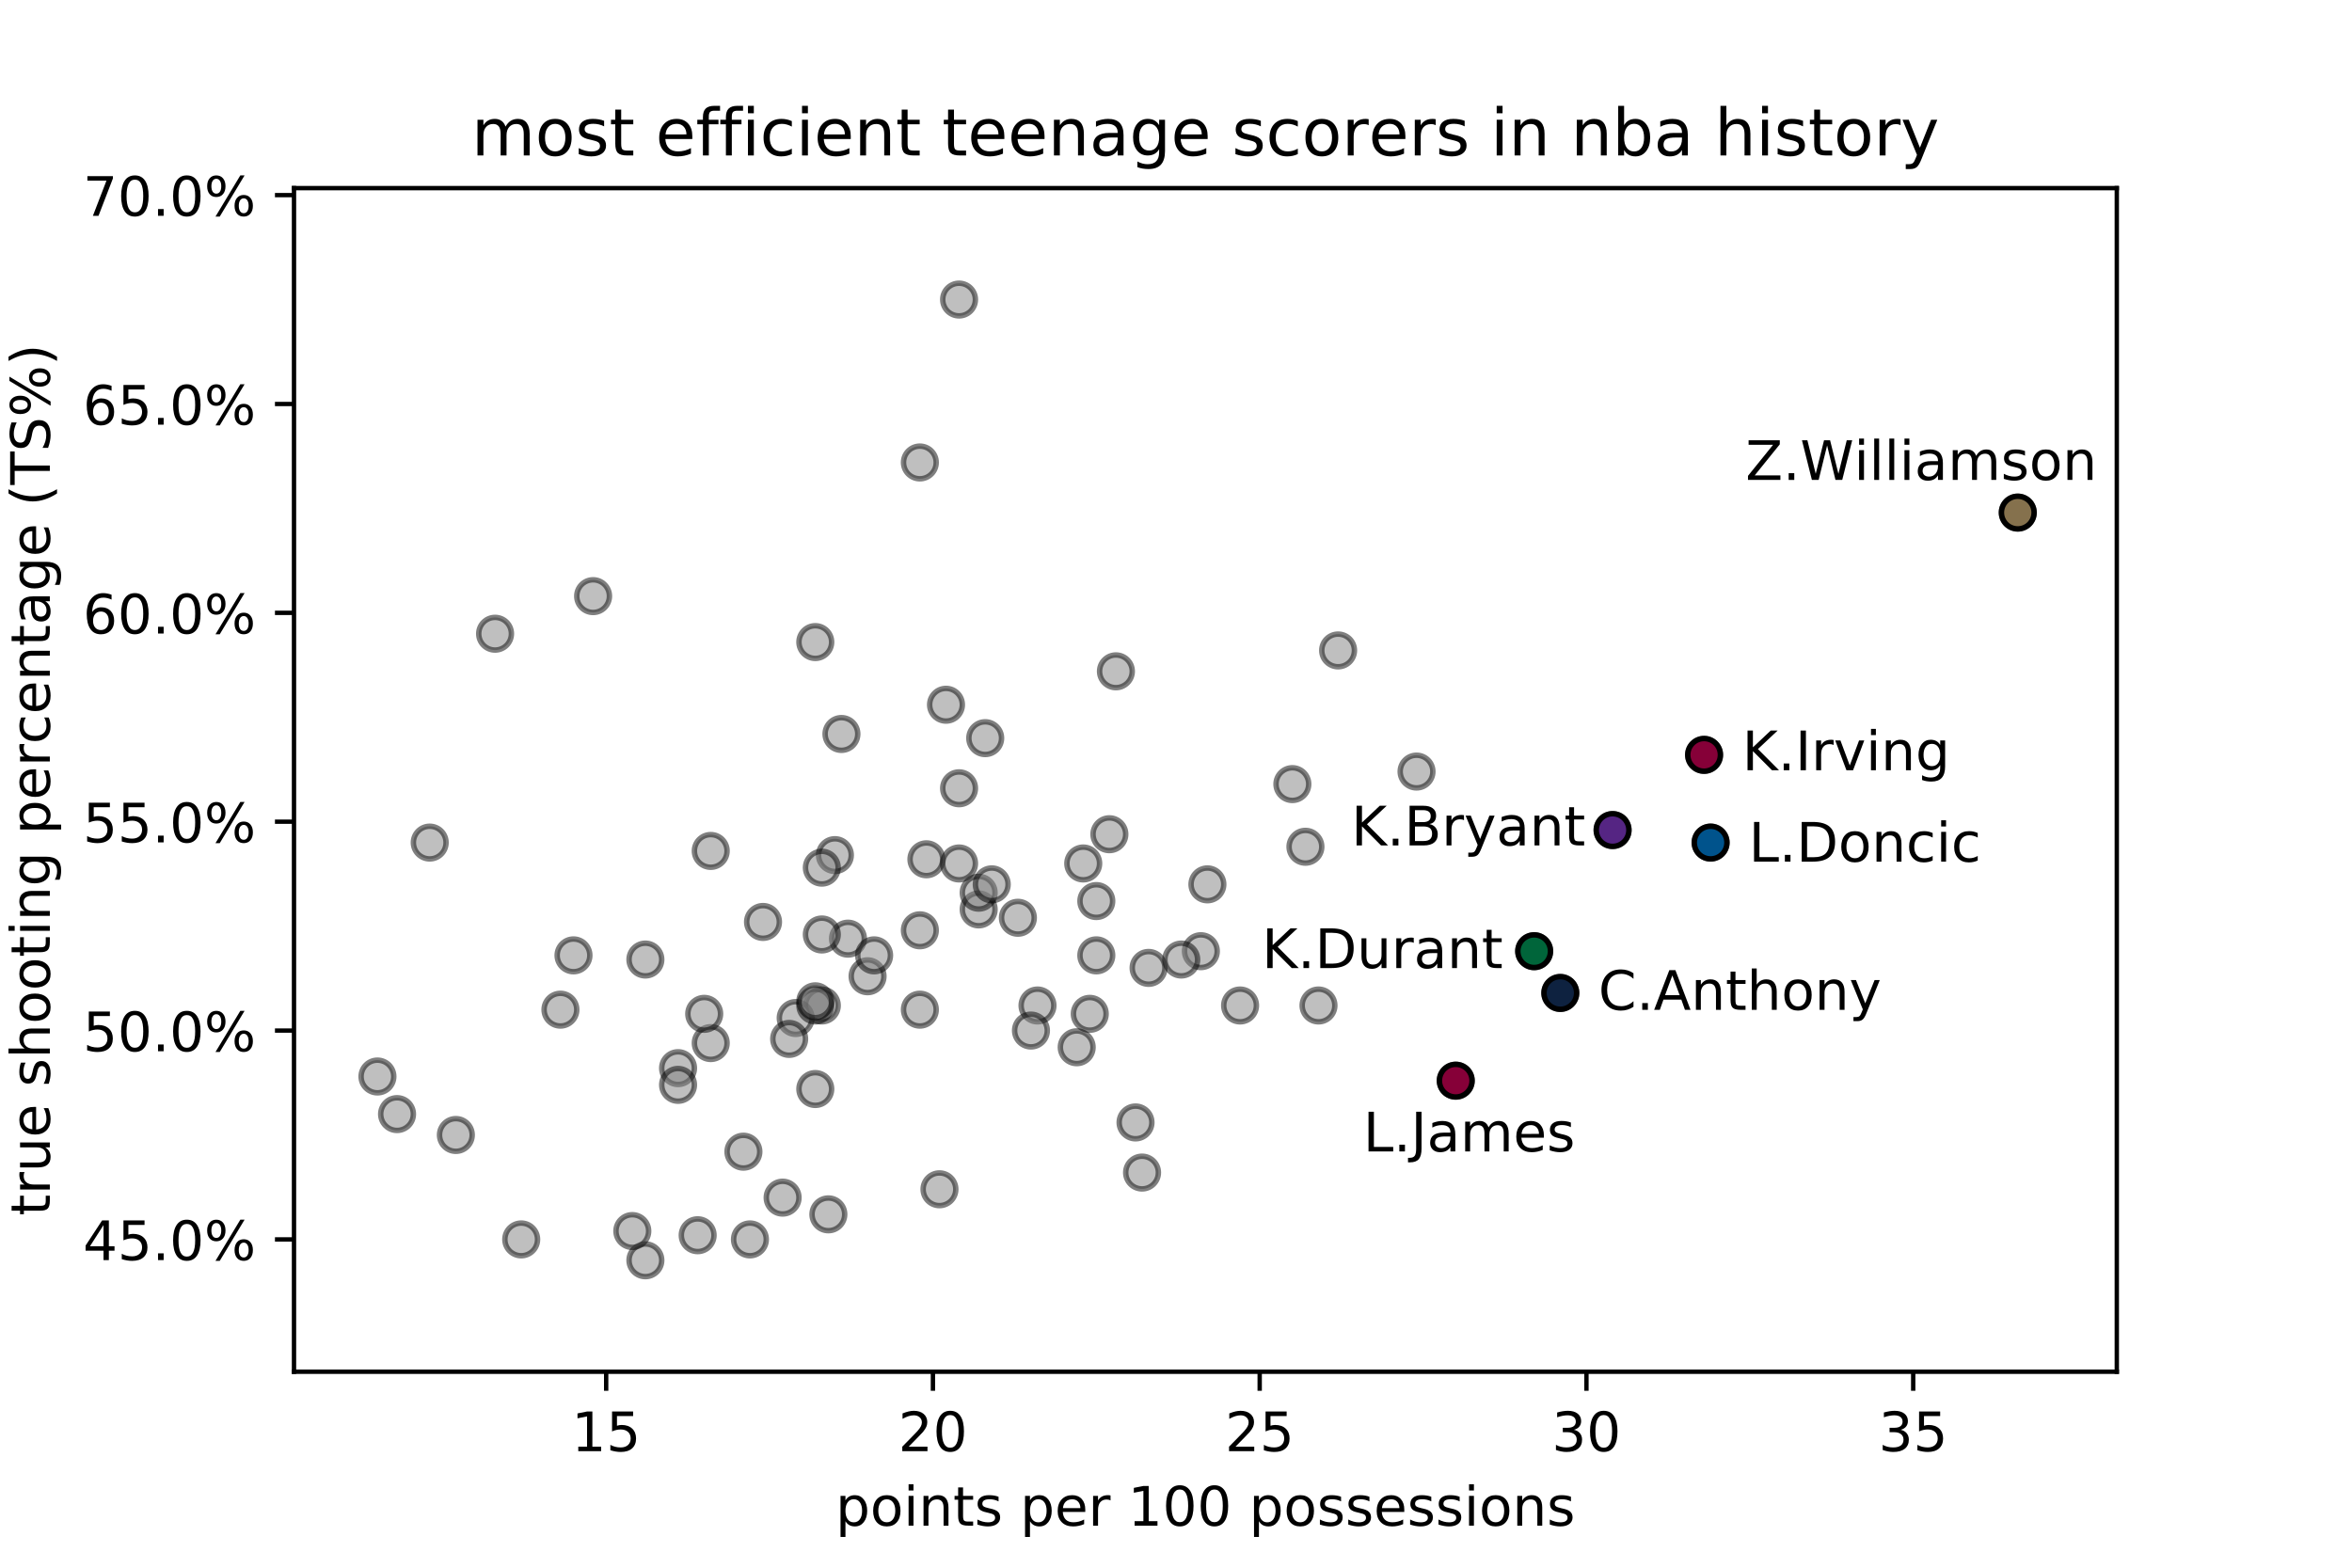 <?xml version="1.0" encoding="utf-8" standalone="no"?>
<!DOCTYPE svg PUBLIC "-//W3C//DTD SVG 1.1//EN"
  "http://www.w3.org/Graphics/SVG/1.1/DTD/svg11.dtd">
<!-- Created with matplotlib (https://matplotlib.org/) -->
<svg height="288pt" version="1.1" viewBox="0 0 432 288" width="432pt" xmlns="http://www.w3.org/2000/svg" xmlns:xlink="http://www.w3.org/1999/xlink">
 <defs>
  <style type="text/css">
*{stroke-linecap:butt;stroke-linejoin:round;white-space:pre;}
  </style>
 </defs>
 <g id="figure_1">
  <g id="patch_1">
   <path d="M 0 288 
L 432 288 
L 432 0 
L 0 0 
z
" style="fill:#ffffff;"/>
  </g>
  <g id="axes_1">
   <g id="patch_2">
    <path d="M 54 252 
L 388.8 252 
L 388.8 34.56 
L 54 34.56 
z
" style="fill:#ffffff;"/>
   </g>
   <g id="PathCollection_1">
    <defs>
     <path d="M 0 3 
C 0.796 3 1.559 2.684 2.121 2.121 
C 2.684 1.559 3 0.796 3 0 
C 3 -0.796 2.684 -1.559 2.121 -2.121 
C 1.559 -2.684 0.796 -3 0 -3 
C -0.796 -3 -1.559 -2.684 -2.121 -2.121 
C -2.684 -1.559 -3 -0.796 -3 0 
C -3 0.796 -2.684 1.559 -2.121 2.121 
C -1.559 2.684 -0.796 3 0 3 
z
" id="maa7797f0c7" style="stroke:#000000;stroke-opacity:0.5;"/>
    </defs>
    <g clip-path="url(#p620d00d47e)">
     <use style="fill:#808080;fill-opacity:0.5;stroke:#000000;stroke-opacity:0.5;" x="154.55" xlink:href="#maa7797f0c7" y="134.839"/>
     <use style="fill:#808080;fill-opacity:0.5;stroke:#000000;stroke-opacity:0.5;" x="204.964" xlink:href="#maa7797f0c7" y="123.328"/>
     <use style="fill:#808080;fill-opacity:0.5;stroke:#000000;stroke-opacity:0.5;" x="296.189" xlink:href="#maa7797f0c7" y="152.489"/>
     <use style="fill:#808080;fill-opacity:0.5;stroke:#000000;stroke-opacity:0.5;" x="159.351" xlink:href="#maa7797f0c7" y="179.347"/>
     <use style="fill:#808080;fill-opacity:0.5;stroke:#000000;stroke-opacity:0.5;" x="286.587" xlink:href="#maa7797f0c7" y="182.416"/>
     <use style="fill:#808080;fill-opacity:0.5;stroke:#000000;stroke-opacity:0.5;" x="237.373" xlink:href="#maa7797f0c7" y="144.047"/>
     <use style="fill:#808080;fill-opacity:0.5;stroke:#000000;stroke-opacity:0.5;" x="267.381" xlink:href="#maa7797f0c7" y="198.531"/>
     <use style="fill:#808080;fill-opacity:0.5;stroke:#000000;stroke-opacity:0.5;" x="314.194" xlink:href="#maa7797f0c7" y="154.791"/>
     <use style="fill:#808080;fill-opacity:0.5;stroke:#000000;stroke-opacity:0.5;" x="173.755" xlink:href="#maa7797f0c7" y="129.467"/>
     <use style="fill:#808080;fill-opacity:0.5;stroke:#000000;stroke-opacity:0.5;" x="180.957" xlink:href="#maa7797f0c7" y="135.606"/>
     <use style="fill:#808080;fill-opacity:0.5;stroke:#000000;stroke-opacity:0.5;" x="155.75" xlink:href="#maa7797f0c7" y="172.44"/>
     <use style="fill:#808080;fill-opacity:0.5;stroke:#000000;stroke-opacity:0.5;" x="168.954" xlink:href="#maa7797f0c7" y="84.959"/>
     <use style="fill:#808080;fill-opacity:0.5;stroke:#000000;stroke-opacity:0.5;" x="149.748" xlink:href="#maa7797f0c7" y="117.956"/>
     <use style="fill:#808080;fill-opacity:0.5;stroke:#000000;stroke-opacity:0.5;" x="312.994" xlink:href="#maa7797f0c7" y="138.676"/>
     <use style="fill:#808080;fill-opacity:0.5;stroke:#000000;stroke-opacity:0.5;" x="130.543" xlink:href="#maa7797f0c7" y="191.625"/>
     <use style="fill:#808080;fill-opacity:0.5;stroke:#000000;stroke-opacity:0.5;" x="220.568" xlink:href="#maa7797f0c7" y="174.743"/>
     <use style="fill:#808080;fill-opacity:0.5;stroke:#000000;stroke-opacity:0.5;" x="260.179" xlink:href="#maa7797f0c7" y="141.745"/>
     <use style="fill:#808080;fill-opacity:0.5;stroke:#000000;stroke-opacity:0.5;" x="242.174" xlink:href="#maa7797f0c7" y="184.719"/>
     <use style="fill:#808080;fill-opacity:0.5;stroke:#000000;stroke-opacity:0.5;" x="176.156" xlink:href="#maa7797f0c7" y="55.031"/>
     <use style="fill:#808080;fill-opacity:0.5;stroke:#000000;stroke-opacity:0.5;" x="245.775" xlink:href="#maa7797f0c7" y="119.491"/>
     <use style="fill:#808080;fill-opacity:0.5;stroke:#000000;stroke-opacity:0.5;" x="200.162" xlink:href="#maa7797f0c7" y="186.253"/>
     <use style="fill:#808080;fill-opacity:0.5;stroke:#000000;stroke-opacity:0.5;" x="201.363" xlink:href="#maa7797f0c7" y="165.534"/>
     <use style="fill:#808080;fill-opacity:0.5;stroke:#000000;stroke-opacity:0.5;" x="210.965" xlink:href="#maa7797f0c7" y="177.812"/>
     <use style="fill:#808080;fill-opacity:0.5;stroke:#000000;stroke-opacity:0.5;" x="197.762" xlink:href="#maa7797f0c7" y="192.392"/>
     <use style="fill:#808080;fill-opacity:0.5;stroke:#000000;stroke-opacity:0.5;" x="160.551" xlink:href="#maa7797f0c7" y="175.51"/>
     <use style="fill:#808080;fill-opacity:0.5;stroke:#000000;stroke-opacity:0.5;" x="90.932" xlink:href="#maa7797f0c7" y="116.422"/>
     <use style="fill:#808080;fill-opacity:0.5;stroke:#000000;stroke-opacity:0.5;" x="153.349" xlink:href="#maa7797f0c7" y="157.093"/>
     <use style="fill:#808080;fill-opacity:0.5;stroke:#000000;stroke-opacity:0.5;" x="150.949" xlink:href="#maa7797f0c7" y="171.673"/>
     <use style="fill:#808080;fill-opacity:0.5;stroke:#000000;stroke-opacity:0.5;" x="69.326" xlink:href="#maa7797f0c7" y="197.764"/>
     <use style="fill:#808080;fill-opacity:0.5;stroke:#000000;stroke-opacity:0.5;" x="152.149" xlink:href="#maa7797f0c7" y="223.088"/>
     <use style="fill:#808080;fill-opacity:0.5;stroke:#000000;stroke-opacity:0.5;" x="129.343" xlink:href="#maa7797f0c7" y="186.253"/>
     <use style="fill:#808080;fill-opacity:0.5;stroke:#000000;stroke-opacity:0.5;" x="150.949" xlink:href="#maa7797f0c7" y="184.719"/>
     <use style="fill:#808080;fill-opacity:0.5;stroke:#000000;stroke-opacity:0.5;" x="281.785" xlink:href="#maa7797f0c7" y="174.743"/>
     <use style="fill:#808080;fill-opacity:0.5;stroke:#000000;stroke-opacity:0.5;" x="146.147" xlink:href="#maa7797f0c7" y="187.021"/>
     <use style="fill:#808080;fill-opacity:0.5;stroke:#000000;stroke-opacity:0.5;" x="149.748" xlink:href="#maa7797f0c7" y="184.719"/>
     <use style="fill:#808080;fill-opacity:0.5;stroke:#000000;stroke-opacity:0.5;" x="216.967" xlink:href="#maa7797f0c7" y="176.277"/>
     <use style="fill:#808080;fill-opacity:0.5;stroke:#000000;stroke-opacity:0.5;" x="168.954" xlink:href="#maa7797f0c7" y="185.486"/>
     <use style="fill:#808080;fill-opacity:0.5;stroke:#000000;stroke-opacity:0.5;" x="221.768" xlink:href="#maa7797f0c7" y="162.465"/>
     <use style="fill:#808080;fill-opacity:0.5;stroke:#000000;stroke-opacity:0.5;" x="170.154" xlink:href="#maa7797f0c7" y="157.86"/>
     <use style="fill:#808080;fill-opacity:0.5;stroke:#000000;stroke-opacity:0.5;" x="239.773" xlink:href="#maa7797f0c7" y="155.558"/>
     <use style="fill:#808080;fill-opacity:0.5;stroke:#000000;stroke-opacity:0.5;" x="130.543" xlink:href="#maa7797f0c7" y="156.325"/>
     <use style="fill:#808080;fill-opacity:0.5;stroke:#000000;stroke-opacity:0.5;" x="179.757" xlink:href="#maa7797f0c7" y="167.069"/>
     <use style="fill:#808080;fill-opacity:0.5;stroke:#000000;stroke-opacity:0.5;" x="198.962" xlink:href="#maa7797f0c7" y="158.628"/>
     <use style="fill:#808080;fill-opacity:0.5;stroke:#000000;stroke-opacity:0.5;" x="370.61" xlink:href="#maa7797f0c7" y="94.168"/>
     <use style="fill:#808080;fill-opacity:0.5;stroke:#000000;stroke-opacity:0.5;" x="150.949" xlink:href="#maa7797f0c7" y="159.395"/>
     <use style="fill:#808080;fill-opacity:0.5;stroke:#000000;stroke-opacity:0.5;" x="190.56" xlink:href="#maa7797f0c7" y="184.719"/>
     <use style="fill:#808080;fill-opacity:0.5;stroke:#000000;stroke-opacity:0.5;" x="176.156" xlink:href="#maa7797f0c7" y="158.628"/>
     <use style="fill:#808080;fill-opacity:0.5;stroke:#000000;stroke-opacity:0.5;" x="176.156" xlink:href="#maa7797f0c7" y="144.815"/>
     <use style="fill:#808080;fill-opacity:0.5;stroke:#000000;stroke-opacity:0.5;" x="201.363" xlink:href="#maa7797f0c7" y="175.51"/>
     <use style="fill:#808080;fill-opacity:0.5;stroke:#000000;stroke-opacity:0.5;" x="186.959" xlink:href="#maa7797f0c7" y="168.604"/>
     <use style="fill:#808080;fill-opacity:0.5;stroke:#000000;stroke-opacity:0.5;" x="105.336" xlink:href="#maa7797f0c7" y="175.51"/>
     <use style="fill:#808080;fill-opacity:0.5;stroke:#000000;stroke-opacity:0.5;" x="78.928" xlink:href="#maa7797f0c7" y="154.791"/>
     <use style="fill:#808080;fill-opacity:0.5;stroke:#000000;stroke-opacity:0.5;" x="140.146" xlink:href="#maa7797f0c7" y="169.371"/>
     <use style="fill:#808080;fill-opacity:0.5;stroke:#000000;stroke-opacity:0.5;" x="144.947" xlink:href="#maa7797f0c7" y="190.858"/>
     <use style="fill:#808080;fill-opacity:0.5;stroke:#000000;stroke-opacity:0.5;" x="108.937" xlink:href="#maa7797f0c7" y="109.515"/>
     <use style="fill:#808080;fill-opacity:0.5;stroke:#000000;stroke-opacity:0.5;" x="118.54" xlink:href="#maa7797f0c7" y="231.529"/>
     <use style="fill:#808080;fill-opacity:0.5;stroke:#000000;stroke-opacity:0.5;" x="203.763" xlink:href="#maa7797f0c7" y="153.256"/>
     <use style="fill:#808080;fill-opacity:0.5;stroke:#000000;stroke-opacity:0.5;" x="118.54" xlink:href="#maa7797f0c7" y="176.277"/>
     <use style="fill:#808080;fill-opacity:0.5;stroke:#000000;stroke-opacity:0.5;" x="168.954" xlink:href="#maa7797f0c7" y="170.906"/>
     <use style="fill:#808080;fill-opacity:0.5;stroke:#000000;stroke-opacity:0.5;" x="189.359" xlink:href="#maa7797f0c7" y="189.323"/>
     <use style="fill:#808080;fill-opacity:0.5;stroke:#000000;stroke-opacity:0.5;" x="179.757" xlink:href="#maa7797f0c7" y="163.999"/>
     <use style="fill:#808080;fill-opacity:0.5;stroke:#000000;stroke-opacity:0.5;" x="227.77" xlink:href="#maa7797f0c7" y="184.719"/>
     <use style="fill:#808080;fill-opacity:0.5;stroke:#000000;stroke-opacity:0.5;" x="124.541" xlink:href="#maa7797f0c7" y="196.229"/>
     <use style="fill:#808080;fill-opacity:0.5;stroke:#000000;stroke-opacity:0.5;" x="137.745" xlink:href="#maa7797f0c7" y="227.692"/>
     <use style="fill:#808080;fill-opacity:0.5;stroke:#000000;stroke-opacity:0.5;" x="72.927" xlink:href="#maa7797f0c7" y="204.671"/>
     <use style="fill:#808080;fill-opacity:0.5;stroke:#000000;stroke-opacity:0.5;" x="124.541" xlink:href="#maa7797f0c7" y="199.299"/>
     <use style="fill:#808080;fill-opacity:0.5;stroke:#000000;stroke-opacity:0.5;" x="149.748" xlink:href="#maa7797f0c7" y="200.066"/>
     <use style="fill:#808080;fill-opacity:0.5;stroke:#000000;stroke-opacity:0.5;" x="143.747" xlink:href="#maa7797f0c7" y="220.018"/>
     <use style="fill:#808080;fill-opacity:0.5;stroke:#000000;stroke-opacity:0.5;" x="102.935" xlink:href="#maa7797f0c7" y="185.486"/>
     <use style="fill:#808080;fill-opacity:0.5;stroke:#000000;stroke-opacity:0.5;" x="83.73" xlink:href="#maa7797f0c7" y="208.507"/>
     <use style="fill:#808080;fill-opacity:0.5;stroke:#000000;stroke-opacity:0.5;" x="95.733" xlink:href="#maa7797f0c7" y="227.692"/>
     <use style="fill:#808080;fill-opacity:0.5;stroke:#000000;stroke-opacity:0.5;" x="136.545" xlink:href="#maa7797f0c7" y="211.577"/>
     <use style="fill:#808080;fill-opacity:0.5;stroke:#000000;stroke-opacity:0.5;" x="116.139" xlink:href="#maa7797f0c7" y="226.157"/>
     <use style="fill:#808080;fill-opacity:0.5;stroke:#000000;stroke-opacity:0.5;" x="182.157" xlink:href="#maa7797f0c7" y="162.465"/>
     <use style="fill:#808080;fill-opacity:0.5;stroke:#000000;stroke-opacity:0.5;" x="209.765" xlink:href="#maa7797f0c7" y="215.414"/>
     <use style="fill:#808080;fill-opacity:0.5;stroke:#000000;stroke-opacity:0.5;" x="172.555" xlink:href="#maa7797f0c7" y="218.483"/>
     <use style="fill:#808080;fill-opacity:0.5;stroke:#000000;stroke-opacity:0.5;" x="149.748" xlink:href="#maa7797f0c7" y="183.951"/>
     <use style="fill:#808080;fill-opacity:0.5;stroke:#000000;stroke-opacity:0.5;" x="128.142" xlink:href="#maa7797f0c7" y="226.925"/>
     <use style="fill:#808080;fill-opacity:0.5;stroke:#000000;stroke-opacity:0.5;" x="208.565" xlink:href="#maa7797f0c7" y="206.205"/>
    </g>
   </g>
   <g id="PathCollection_2">
    <defs>
     <path d="M 0 3 
C 0.796 3 1.559 2.684 2.121 2.121 
C 2.684 1.559 3 0.796 3 0 
C 3 -0.796 2.684 -1.559 2.121 -2.121 
C 1.559 -2.684 0.796 -3 0 -3 
C -0.796 -3 -1.559 -2.684 -2.121 -2.121 
C -2.684 -1.559 -3 -0.796 -3 0 
C -3 0.796 -2.684 1.559 -2.121 2.121 
C -1.559 2.684 -0.796 3 0 3 
z
" id="m6dddf2cb9c" style="stroke:#000000;"/>
    </defs>
    <g clip-path="url(#p620d00d47e)">
     <use style="fill:#85714d;stroke:#000000;" x="370.61" xlink:href="#m6dddf2cb9c" y="94.168"/>
    </g>
   </g>
   <g id="PathCollection_3">
    <defs>
     <path d="M 0 3 
C 0.796 3 1.559 2.684 2.121 2.121 
C 2.684 1.559 3 0.796 3 0 
C 3 -0.796 2.684 -1.559 2.121 -2.121 
C 1.559 -2.684 0.796 -3 0 -3 
C -0.796 -3 -1.559 -2.684 -2.121 -2.121 
C -2.684 -1.559 -3 -0.796 -3 0 
C -3 0.796 -2.684 1.559 -2.121 2.121 
C -1.559 2.684 -0.796 3 0 3 
z
" id="m881842650e" style="stroke:#000000;"/>
    </defs>
    <g clip-path="url(#p620d00d47e)">
     <use style="fill:#00538c;stroke:#000000;" x="314.194" xlink:href="#m881842650e" y="154.791"/>
    </g>
   </g>
   <g id="PathCollection_4">
    <defs>
     <path d="M 0 3 
C 0.796 3 1.559 2.684 2.121 2.121 
C 2.684 1.559 3 0.796 3 0 
C 3 -0.796 2.684 -1.559 2.121 -2.121 
C 1.559 -2.684 0.796 -3 0 -3 
C -0.796 -3 -1.559 -2.684 -2.121 -2.121 
C -2.684 -1.559 -3 -0.796 -3 0 
C -3 0.796 -2.684 1.559 -2.121 2.121 
C -1.559 2.684 -0.796 3 0 3 
z
" id="m9448803fac" style="stroke:#000000;"/>
    </defs>
    <g clip-path="url(#p620d00d47e)">
     <use style="fill:#860038;stroke:#000000;" x="312.994" xlink:href="#m9448803fac" y="138.676"/>
    </g>
   </g>
   <g id="PathCollection_5">
    <defs>
     <path d="M 0 3 
C 0.796 3 1.559 2.684 2.121 2.121 
C 2.684 1.559 3 0.796 3 0 
C 3 -0.796 2.684 -1.559 2.121 -2.121 
C 1.559 -2.684 0.796 -3 0 -3 
C -0.796 -3 -1.559 -2.684 -2.121 -2.121 
C -2.684 -1.559 -3 -0.796 -3 0 
C -3 0.796 -2.684 1.559 -2.121 2.121 
C -1.559 2.684 -0.796 3 0 3 
z
" id="m6dc9db6f5b" style="stroke:#000000;"/>
    </defs>
    <g clip-path="url(#p620d00d47e)">
     <use style="fill:#552583;stroke:#000000;" x="296.189" xlink:href="#m6dc9db6f5b" y="152.489"/>
    </g>
   </g>
   <g id="PathCollection_6">
    <defs>
     <path d="M 0 3 
C 0.796 3 1.559 2.684 2.121 2.121 
C 2.684 1.559 3 0.796 3 0 
C 3 -0.796 2.684 -1.559 2.121 -2.121 
C 1.559 -2.684 0.796 -3 0 -3 
C -0.796 -3 -1.559 -2.684 -2.121 -2.121 
C -2.684 -1.559 -3 -0.796 -3 0 
C -3 0.796 -2.684 1.559 -2.121 2.121 
C -1.559 2.684 -0.796 3 0 3 
z
" id="mf6f89ad516" style="stroke:#000000;"/>
    </defs>
    <g clip-path="url(#p620d00d47e)">
     <use style="fill:#0e2240;stroke:#000000;" x="286.587" xlink:href="#mf6f89ad516" y="182.416"/>
    </g>
   </g>
   <g id="PathCollection_7">
    <g clip-path="url(#p620d00d47e)">
     <use style="fill:#860038;stroke:#000000;" x="267.381" xlink:href="#m9448803fac" y="198.531"/>
    </g>
   </g>
   <g id="PathCollection_8">
    <defs>
     <path d="M 0 3 
C 0.796 3 1.559 2.684 2.121 2.121 
C 2.684 1.559 3 0.796 3 0 
C 3 -0.796 2.684 -1.559 2.121 -2.121 
C 1.559 -2.684 0.796 -3 0 -3 
C -0.796 -3 -1.559 -2.684 -2.121 -2.121 
C -2.684 -1.559 -3 -0.796 -3 0 
C -3 0.796 -2.684 1.559 -2.121 2.121 
C -1.559 2.684 -0.796 3 0 3 
z
" id="m122c12e36f" style="stroke:#000000;"/>
    </defs>
    <g clip-path="url(#p620d00d47e)">
     <use style="fill:#00653a;stroke:#000000;" x="281.785" xlink:href="#m122c12e36f" y="174.743"/>
    </g>
   </g>
   <g id="matplotlib.axis_1">
    <g id="xtick_1">
     <g id="line2d_1">
      <defs>
       <path d="M 0 0 
L 0 3.5 
" id="m11ca49e559" style="stroke:#000000;stroke-width:0.8;"/>
      </defs>
      <g>
       <use style="stroke:#000000;stroke-width:0.8;" x="111.337" xlink:href="#m11ca49e559" y="252"/>
      </g>
     </g>
     <g id="text_1">
      <!-- 15 -->
      <defs>
       <path d="M 12.406 8.297 
L 28.516 8.297 
L 28.516 63.922 
L 10.984 60.406 
L 10.984 69.391 
L 28.422 72.906 
L 38.281 72.906 
L 38.281 8.297 
L 54.391 8.297 
L 54.391 0 
L 12.406 0 
z
" id="DejaVuSans-49"/>
       <path d="M 10.797 72.906 
L 49.516 72.906 
L 49.516 64.594 
L 19.828 64.594 
L 19.828 46.734 
Q 21.969 47.469 24.109 47.828 
Q 26.266 48.188 28.422 48.188 
Q 40.625 48.188 47.75 41.5 
Q 54.891 34.812 54.891 23.391 
Q 54.891 11.625 47.562 5.094 
Q 40.234 -1.422 26.906 -1.422 
Q 22.312 -1.422 17.547 -0.641 
Q 12.797 0.141 7.719 1.703 
L 7.719 11.625 
Q 12.109 9.234 16.797 8.062 
Q 21.484 6.891 26.703 6.891 
Q 35.156 6.891 40.078 11.328 
Q 45.016 15.766 45.016 23.391 
Q 45.016 31 40.078 35.438 
Q 35.156 39.891 26.703 39.891 
Q 22.75 39.891 18.812 39.016 
Q 14.891 38.141 10.797 36.281 
z
" id="DejaVuSans-53"/>
      </defs>
      <g transform="translate(104.975 266.598)scale(0.1 -0.1)">
       <use xlink:href="#DejaVuSans-49"/>
       <use x="63.623" xlink:href="#DejaVuSans-53"/>
      </g>
     </g>
    </g>
    <g id="xtick_2">
     <g id="line2d_2">
      <g>
       <use style="stroke:#000000;stroke-width:0.8;" x="171.354" xlink:href="#m11ca49e559" y="252"/>
      </g>
     </g>
     <g id="text_2">
      <!-- 20 -->
      <defs>
       <path d="M 19.188 8.297 
L 53.609 8.297 
L 53.609 0 
L 7.328 0 
L 7.328 8.297 
Q 12.938 14.109 22.625 23.891 
Q 32.328 33.688 34.812 36.531 
Q 39.547 41.844 41.422 45.531 
Q 43.312 49.219 43.312 52.781 
Q 43.312 58.594 39.234 62.25 
Q 35.156 65.922 28.609 65.922 
Q 23.969 65.922 18.812 64.312 
Q 13.672 62.703 7.812 59.422 
L 7.812 69.391 
Q 13.766 71.781 18.938 73 
Q 24.125 74.219 28.422 74.219 
Q 39.75 74.219 46.484 68.547 
Q 53.219 62.891 53.219 53.422 
Q 53.219 48.922 51.531 44.891 
Q 49.859 40.875 45.406 35.406 
Q 44.188 33.984 37.641 27.219 
Q 31.109 20.453 19.188 8.297 
z
" id="DejaVuSans-50"/>
       <path d="M 31.781 66.406 
Q 24.172 66.406 20.328 58.906 
Q 16.5 51.422 16.5 36.375 
Q 16.5 21.391 20.328 13.891 
Q 24.172 6.391 31.781 6.391 
Q 39.453 6.391 43.281 13.891 
Q 47.125 21.391 47.125 36.375 
Q 47.125 51.422 43.281 58.906 
Q 39.453 66.406 31.781 66.406 
z
M 31.781 74.219 
Q 44.047 74.219 50.516 64.516 
Q 56.984 54.828 56.984 36.375 
Q 56.984 17.969 50.516 8.266 
Q 44.047 -1.422 31.781 -1.422 
Q 19.531 -1.422 13.062 8.266 
Q 6.594 17.969 6.594 36.375 
Q 6.594 54.828 13.062 64.516 
Q 19.531 74.219 31.781 74.219 
z
" id="DejaVuSans-48"/>
      </defs>
      <g transform="translate(164.992 266.598)scale(0.1 -0.1)">
       <use xlink:href="#DejaVuSans-50"/>
       <use x="63.623" xlink:href="#DejaVuSans-48"/>
      </g>
     </g>
    </g>
    <g id="xtick_3">
     <g id="line2d_3">
      <g>
       <use style="stroke:#000000;stroke-width:0.8;" x="231.371" xlink:href="#m11ca49e559" y="252"/>
      </g>
     </g>
     <g id="text_3">
      <!-- 25 -->
      <g transform="translate(225.009 266.598)scale(0.1 -0.1)">
       <use xlink:href="#DejaVuSans-50"/>
       <use x="63.623" xlink:href="#DejaVuSans-53"/>
      </g>
     </g>
    </g>
    <g id="xtick_4">
     <g id="line2d_4">
      <g>
       <use style="stroke:#000000;stroke-width:0.8;" x="291.388" xlink:href="#m11ca49e559" y="252"/>
      </g>
     </g>
     <g id="text_4">
      <!-- 30 -->
      <defs>
       <path d="M 40.578 39.312 
Q 47.656 37.797 51.625 33 
Q 55.609 28.219 55.609 21.188 
Q 55.609 10.406 48.188 4.484 
Q 40.766 -1.422 27.094 -1.422 
Q 22.516 -1.422 17.656 -0.516 
Q 12.797 0.391 7.625 2.203 
L 7.625 11.719 
Q 11.719 9.328 16.594 8.109 
Q 21.484 6.891 26.812 6.891 
Q 36.078 6.891 40.938 10.547 
Q 45.797 14.203 45.797 21.188 
Q 45.797 27.641 41.281 31.266 
Q 36.766 34.906 28.719 34.906 
L 20.219 34.906 
L 20.219 43.016 
L 29.109 43.016 
Q 36.375 43.016 40.234 45.922 
Q 44.094 48.828 44.094 54.297 
Q 44.094 59.906 40.109 62.906 
Q 36.141 65.922 28.719 65.922 
Q 24.656 65.922 20.016 65.031 
Q 15.375 64.156 9.812 62.312 
L 9.812 71.094 
Q 15.438 72.656 20.344 73.438 
Q 25.25 74.219 29.594 74.219 
Q 40.828 74.219 47.359 69.109 
Q 53.906 64.016 53.906 55.328 
Q 53.906 49.266 50.438 45.094 
Q 46.969 40.922 40.578 39.312 
z
" id="DejaVuSans-51"/>
      </defs>
      <g transform="translate(285.025 266.598)scale(0.1 -0.1)">
       <use xlink:href="#DejaVuSans-51"/>
       <use x="63.623" xlink:href="#DejaVuSans-48"/>
      </g>
     </g>
    </g>
    <g id="xtick_5">
     <g id="line2d_5">
      <g>
       <use style="stroke:#000000;stroke-width:0.8;" x="351.405" xlink:href="#m11ca49e559" y="252"/>
      </g>
     </g>
     <g id="text_5">
      <!-- 35 -->
      <g transform="translate(345.042 266.598)scale(0.1 -0.1)">
       <use xlink:href="#DejaVuSans-51"/>
       <use x="63.623" xlink:href="#DejaVuSans-53"/>
      </g>
     </g>
    </g>
    <g id="text_6">
     <!-- points per 100 possessions -->
     <defs>
      <path d="M 18.109 8.203 
L 18.109 -20.797 
L 9.078 -20.797 
L 9.078 54.688 
L 18.109 54.688 
L 18.109 46.391 
Q 20.953 51.266 25.266 53.625 
Q 29.594 56 35.594 56 
Q 45.562 56 51.781 48.094 
Q 58.016 40.188 58.016 27.297 
Q 58.016 14.406 51.781 6.484 
Q 45.562 -1.422 35.594 -1.422 
Q 29.594 -1.422 25.266 0.953 
Q 20.953 3.328 18.109 8.203 
z
M 48.688 27.297 
Q 48.688 37.203 44.609 42.844 
Q 40.531 48.484 33.406 48.484 
Q 26.266 48.484 22.188 42.844 
Q 18.109 37.203 18.109 27.297 
Q 18.109 17.391 22.188 11.75 
Q 26.266 6.109 33.406 6.109 
Q 40.531 6.109 44.609 11.75 
Q 48.688 17.391 48.688 27.297 
z
" id="DejaVuSans-112"/>
      <path d="M 30.609 48.391 
Q 23.391 48.391 19.188 42.75 
Q 14.984 37.109 14.984 27.297 
Q 14.984 17.484 19.156 11.844 
Q 23.344 6.203 30.609 6.203 
Q 37.797 6.203 41.984 11.859 
Q 46.188 17.531 46.188 27.297 
Q 46.188 37.016 41.984 42.703 
Q 37.797 48.391 30.609 48.391 
z
M 30.609 56 
Q 42.328 56 49.016 48.375 
Q 55.719 40.766 55.719 27.297 
Q 55.719 13.875 49.016 6.219 
Q 42.328 -1.422 30.609 -1.422 
Q 18.844 -1.422 12.172 6.219 
Q 5.516 13.875 5.516 27.297 
Q 5.516 40.766 12.172 48.375 
Q 18.844 56 30.609 56 
z
" id="DejaVuSans-111"/>
      <path d="M 9.422 54.688 
L 18.406 54.688 
L 18.406 0 
L 9.422 0 
z
M 9.422 75.984 
L 18.406 75.984 
L 18.406 64.594 
L 9.422 64.594 
z
" id="DejaVuSans-105"/>
      <path d="M 54.891 33.016 
L 54.891 0 
L 45.906 0 
L 45.906 32.719 
Q 45.906 40.484 42.875 44.328 
Q 39.844 48.188 33.797 48.188 
Q 26.516 48.188 22.312 43.547 
Q 18.109 38.922 18.109 30.906 
L 18.109 0 
L 9.078 0 
L 9.078 54.688 
L 18.109 54.688 
L 18.109 46.188 
Q 21.344 51.125 25.703 53.562 
Q 30.078 56 35.797 56 
Q 45.219 56 50.047 50.172 
Q 54.891 44.344 54.891 33.016 
z
" id="DejaVuSans-110"/>
      <path d="M 18.312 70.219 
L 18.312 54.688 
L 36.812 54.688 
L 36.812 47.703 
L 18.312 47.703 
L 18.312 18.016 
Q 18.312 11.328 20.141 9.422 
Q 21.969 7.516 27.594 7.516 
L 36.812 7.516 
L 36.812 0 
L 27.594 0 
Q 17.188 0 13.234 3.875 
Q 9.281 7.766 9.281 18.016 
L 9.281 47.703 
L 2.688 47.703 
L 2.688 54.688 
L 9.281 54.688 
L 9.281 70.219 
z
" id="DejaVuSans-116"/>
      <path d="M 44.281 53.078 
L 44.281 44.578 
Q 40.484 46.531 36.375 47.5 
Q 32.281 48.484 27.875 48.484 
Q 21.188 48.484 17.844 46.438 
Q 14.5 44.391 14.5 40.281 
Q 14.5 37.156 16.891 35.375 
Q 19.281 33.594 26.516 31.984 
L 29.594 31.297 
Q 39.156 29.25 43.188 25.516 
Q 47.219 21.781 47.219 15.094 
Q 47.219 7.469 41.188 3.016 
Q 35.156 -1.422 24.609 -1.422 
Q 20.219 -1.422 15.453 -0.562 
Q 10.688 0.297 5.422 2 
L 5.422 11.281 
Q 10.406 8.688 15.234 7.391 
Q 20.062 6.109 24.812 6.109 
Q 31.156 6.109 34.562 8.281 
Q 37.984 10.453 37.984 14.406 
Q 37.984 18.062 35.516 20.016 
Q 33.062 21.969 24.703 23.781 
L 21.578 24.516 
Q 13.234 26.266 9.516 29.906 
Q 5.812 33.547 5.812 39.891 
Q 5.812 47.609 11.281 51.797 
Q 16.75 56 26.812 56 
Q 31.781 56 36.172 55.266 
Q 40.578 54.547 44.281 53.078 
z
" id="DejaVuSans-115"/>
      <path id="DejaVuSans-32"/>
      <path d="M 56.203 29.594 
L 56.203 25.203 
L 14.891 25.203 
Q 15.484 15.922 20.484 11.062 
Q 25.484 6.203 34.422 6.203 
Q 39.594 6.203 44.453 7.469 
Q 49.312 8.734 54.109 11.281 
L 54.109 2.781 
Q 49.266 0.734 44.188 -0.344 
Q 39.109 -1.422 33.891 -1.422 
Q 20.797 -1.422 13.156 6.188 
Q 5.516 13.812 5.516 26.812 
Q 5.516 40.234 12.766 48.109 
Q 20.016 56 32.328 56 
Q 43.359 56 49.781 48.891 
Q 56.203 41.797 56.203 29.594 
z
M 47.219 32.234 
Q 47.125 39.594 43.094 43.984 
Q 39.062 48.391 32.422 48.391 
Q 24.906 48.391 20.391 44.141 
Q 15.875 39.891 15.188 32.172 
z
" id="DejaVuSans-101"/>
      <path d="M 41.109 46.297 
Q 39.594 47.172 37.812 47.578 
Q 36.031 48 33.891 48 
Q 26.266 48 22.188 43.047 
Q 18.109 38.094 18.109 28.812 
L 18.109 0 
L 9.078 0 
L 9.078 54.688 
L 18.109 54.688 
L 18.109 46.188 
Q 20.953 51.172 25.484 53.578 
Q 30.031 56 36.531 56 
Q 37.453 56 38.578 55.875 
Q 39.703 55.766 41.062 55.516 
z
" id="DejaVuSans-114"/>
     </defs>
     <g transform="translate(153.476 280.277)scale(0.1 -0.1)">
      <use xlink:href="#DejaVuSans-112"/>
      <use x="63.477" xlink:href="#DejaVuSans-111"/>
      <use x="124.658" xlink:href="#DejaVuSans-105"/>
      <use x="152.441" xlink:href="#DejaVuSans-110"/>
      <use x="215.82" xlink:href="#DejaVuSans-116"/>
      <use x="255.029" xlink:href="#DejaVuSans-115"/>
      <use x="307.129" xlink:href="#DejaVuSans-32"/>
      <use x="338.916" xlink:href="#DejaVuSans-112"/>
      <use x="402.393" xlink:href="#DejaVuSans-101"/>
      <use x="463.916" xlink:href="#DejaVuSans-114"/>
      <use x="505.029" xlink:href="#DejaVuSans-32"/>
      <use x="536.816" xlink:href="#DejaVuSans-49"/>
      <use x="600.439" xlink:href="#DejaVuSans-48"/>
      <use x="664.062" xlink:href="#DejaVuSans-48"/>
      <use x="727.686" xlink:href="#DejaVuSans-32"/>
      <use x="759.473" xlink:href="#DejaVuSans-112"/>
      <use x="822.949" xlink:href="#DejaVuSans-111"/>
      <use x="884.131" xlink:href="#DejaVuSans-115"/>
      <use x="936.23" xlink:href="#DejaVuSans-115"/>
      <use x="988.33" xlink:href="#DejaVuSans-101"/>
      <use x="1049.854" xlink:href="#DejaVuSans-115"/>
      <use x="1101.953" xlink:href="#DejaVuSans-115"/>
      <use x="1154.053" xlink:href="#DejaVuSans-105"/>
      <use x="1181.836" xlink:href="#DejaVuSans-111"/>
      <use x="1243.018" xlink:href="#DejaVuSans-110"/>
      <use x="1306.396" xlink:href="#DejaVuSans-115"/>
     </g>
    </g>
   </g>
   <g id="matplotlib.axis_2">
    <g id="ytick_1">
     <g id="line2d_6">
      <defs>
       <path d="M 0 0 
L -3.5 0 
" id="m6202d3cf5f" style="stroke:#000000;stroke-width:0.8;"/>
      </defs>
      <g>
       <use style="stroke:#000000;stroke-width:0.8;" x="54" xlink:href="#m6202d3cf5f" y="227.692"/>
      </g>
     </g>
     <g id="text_7">
      <!-- 45.0% -->
      <defs>
       <path d="M 37.797 64.312 
L 12.891 25.391 
L 37.797 25.391 
z
M 35.203 72.906 
L 47.609 72.906 
L 47.609 25.391 
L 58.016 25.391 
L 58.016 17.188 
L 47.609 17.188 
L 47.609 0 
L 37.797 0 
L 37.797 17.188 
L 4.891 17.188 
L 4.891 26.703 
z
" id="DejaVuSans-52"/>
       <path d="M 10.688 12.406 
L 21 12.406 
L 21 0 
L 10.688 0 
z
" id="DejaVuSans-46"/>
       <path d="M 72.703 32.078 
Q 68.453 32.078 66.031 28.469 
Q 63.625 24.859 63.625 18.406 
Q 63.625 12.062 66.031 8.422 
Q 68.453 4.781 72.703 4.781 
Q 76.859 4.781 79.266 8.422 
Q 81.688 12.062 81.688 18.406 
Q 81.688 24.812 79.266 28.438 
Q 76.859 32.078 72.703 32.078 
z
M 72.703 38.281 
Q 80.422 38.281 84.953 32.906 
Q 89.5 27.547 89.5 18.406 
Q 89.5 9.281 84.938 3.922 
Q 80.375 -1.422 72.703 -1.422 
Q 64.891 -1.422 60.344 3.922 
Q 55.812 9.281 55.812 18.406 
Q 55.812 27.594 60.375 32.938 
Q 64.938 38.281 72.703 38.281 
z
M 22.312 68.016 
Q 18.109 68.016 15.688 64.375 
Q 13.281 60.75 13.281 54.391 
Q 13.281 47.953 15.672 44.328 
Q 18.062 40.719 22.312 40.719 
Q 26.562 40.719 28.969 44.328 
Q 31.391 47.953 31.391 54.391 
Q 31.391 60.688 28.953 64.344 
Q 26.516 68.016 22.312 68.016 
z
M 66.406 74.219 
L 74.219 74.219 
L 28.609 -1.422 
L 20.797 -1.422 
z
M 22.312 74.219 
Q 30.031 74.219 34.609 68.875 
Q 39.203 63.531 39.203 54.391 
Q 39.203 45.172 34.641 39.844 
Q 30.078 34.516 22.312 34.516 
Q 14.547 34.516 10.031 39.859 
Q 5.516 45.219 5.516 54.391 
Q 5.516 63.484 10.047 68.844 
Q 14.594 74.219 22.312 74.219 
z
" id="DejaVuSans-37"/>
      </defs>
      <g transform="translate(15.233 231.491)scale(0.1 -0.1)">
       <use xlink:href="#DejaVuSans-52"/>
       <use x="63.623" xlink:href="#DejaVuSans-53"/>
       <use x="127.246" xlink:href="#DejaVuSans-46"/>
       <use x="159.033" xlink:href="#DejaVuSans-48"/>
       <use x="222.656" xlink:href="#DejaVuSans-37"/>
      </g>
     </g>
    </g>
    <g id="ytick_2">
     <g id="line2d_7">
      <g>
       <use style="stroke:#000000;stroke-width:0.8;" x="54" xlink:href="#m6202d3cf5f" y="189.323"/>
      </g>
     </g>
     <g id="text_8">
      <!-- 50.0% -->
      <g transform="translate(15.233 193.122)scale(0.1 -0.1)">
       <use xlink:href="#DejaVuSans-53"/>
       <use x="63.623" xlink:href="#DejaVuSans-48"/>
       <use x="127.246" xlink:href="#DejaVuSans-46"/>
       <use x="159.033" xlink:href="#DejaVuSans-48"/>
       <use x="222.656" xlink:href="#DejaVuSans-37"/>
      </g>
     </g>
    </g>
    <g id="ytick_3">
     <g id="line2d_8">
      <g>
       <use style="stroke:#000000;stroke-width:0.8;" x="54" xlink:href="#m6202d3cf5f" y="150.954"/>
      </g>
     </g>
     <g id="text_9">
      <!-- 55.0% -->
      <g transform="translate(15.233 154.753)scale(0.1 -0.1)">
       <use xlink:href="#DejaVuSans-53"/>
       <use x="63.623" xlink:href="#DejaVuSans-53"/>
       <use x="127.246" xlink:href="#DejaVuSans-46"/>
       <use x="159.033" xlink:href="#DejaVuSans-48"/>
       <use x="222.656" xlink:href="#DejaVuSans-37"/>
      </g>
     </g>
    </g>
    <g id="ytick_4">
     <g id="line2d_9">
      <g>
       <use style="stroke:#000000;stroke-width:0.8;" x="54" xlink:href="#m6202d3cf5f" y="112.585"/>
      </g>
     </g>
     <g id="text_10">
      <!-- 60.0% -->
      <defs>
       <path d="M 33.016 40.375 
Q 26.375 40.375 22.484 35.828 
Q 18.609 31.297 18.609 23.391 
Q 18.609 15.531 22.484 10.953 
Q 26.375 6.391 33.016 6.391 
Q 39.656 6.391 43.531 10.953 
Q 47.406 15.531 47.406 23.391 
Q 47.406 31.297 43.531 35.828 
Q 39.656 40.375 33.016 40.375 
z
M 52.594 71.297 
L 52.594 62.312 
Q 48.875 64.062 45.094 64.984 
Q 41.312 65.922 37.594 65.922 
Q 27.828 65.922 22.672 59.328 
Q 17.531 52.734 16.797 39.406 
Q 19.672 43.656 24.016 45.922 
Q 28.375 48.188 33.594 48.188 
Q 44.578 48.188 50.953 41.516 
Q 57.328 34.859 57.328 23.391 
Q 57.328 12.156 50.688 5.359 
Q 44.047 -1.422 33.016 -1.422 
Q 20.359 -1.422 13.672 8.266 
Q 6.984 17.969 6.984 36.375 
Q 6.984 53.656 15.188 63.938 
Q 23.391 74.219 37.203 74.219 
Q 40.922 74.219 44.703 73.484 
Q 48.484 72.75 52.594 71.297 
z
" id="DejaVuSans-54"/>
      </defs>
      <g transform="translate(15.233 116.384)scale(0.1 -0.1)">
       <use xlink:href="#DejaVuSans-54"/>
       <use x="63.623" xlink:href="#DejaVuSans-48"/>
       <use x="127.246" xlink:href="#DejaVuSans-46"/>
       <use x="159.033" xlink:href="#DejaVuSans-48"/>
       <use x="222.656" xlink:href="#DejaVuSans-37"/>
      </g>
     </g>
    </g>
    <g id="ytick_5">
     <g id="line2d_10">
      <g>
       <use style="stroke:#000000;stroke-width:0.8;" x="54" xlink:href="#m6202d3cf5f" y="74.216"/>
      </g>
     </g>
     <g id="text_11">
      <!-- 65.0% -->
      <g transform="translate(15.233 78.015)scale(0.1 -0.1)">
       <use xlink:href="#DejaVuSans-54"/>
       <use x="63.623" xlink:href="#DejaVuSans-53"/>
       <use x="127.246" xlink:href="#DejaVuSans-46"/>
       <use x="159.033" xlink:href="#DejaVuSans-48"/>
       <use x="222.656" xlink:href="#DejaVuSans-37"/>
      </g>
     </g>
    </g>
    <g id="ytick_6">
     <g id="line2d_11">
      <g>
       <use style="stroke:#000000;stroke-width:0.8;" x="54" xlink:href="#m6202d3cf5f" y="35.847"/>
      </g>
     </g>
     <g id="text_12">
      <!-- 70.0% -->
      <defs>
       <path d="M 8.203 72.906 
L 55.078 72.906 
L 55.078 68.703 
L 28.609 0 
L 18.312 0 
L 43.219 64.594 
L 8.203 64.594 
z
" id="DejaVuSans-55"/>
      </defs>
      <g transform="translate(15.233 39.646)scale(0.1 -0.1)">
       <use xlink:href="#DejaVuSans-55"/>
       <use x="63.623" xlink:href="#DejaVuSans-48"/>
       <use x="127.246" xlink:href="#DejaVuSans-46"/>
       <use x="159.033" xlink:href="#DejaVuSans-48"/>
       <use x="222.656" xlink:href="#DejaVuSans-37"/>
      </g>
     </g>
    </g>
    <g id="text_13">
     <!-- true shooting percentage (TS%) -->
     <defs>
      <path d="M 8.5 21.578 
L 8.5 54.688 
L 17.484 54.688 
L 17.484 21.922 
Q 17.484 14.156 20.5 10.266 
Q 23.531 6.391 29.594 6.391 
Q 36.859 6.391 41.078 11.031 
Q 45.312 15.672 45.312 23.688 
L 45.312 54.688 
L 54.297 54.688 
L 54.297 0 
L 45.312 0 
L 45.312 8.406 
Q 42.047 3.422 37.719 1 
Q 33.406 -1.422 27.688 -1.422 
Q 18.266 -1.422 13.375 4.438 
Q 8.5 10.297 8.5 21.578 
z
M 31.109 56 
z
" id="DejaVuSans-117"/>
      <path d="M 54.891 33.016 
L 54.891 0 
L 45.906 0 
L 45.906 32.719 
Q 45.906 40.484 42.875 44.328 
Q 39.844 48.188 33.797 48.188 
Q 26.516 48.188 22.312 43.547 
Q 18.109 38.922 18.109 30.906 
L 18.109 0 
L 9.078 0 
L 9.078 75.984 
L 18.109 75.984 
L 18.109 46.188 
Q 21.344 51.125 25.703 53.562 
Q 30.078 56 35.797 56 
Q 45.219 56 50.047 50.172 
Q 54.891 44.344 54.891 33.016 
z
" id="DejaVuSans-104"/>
      <path d="M 45.406 27.984 
Q 45.406 37.75 41.375 43.109 
Q 37.359 48.484 30.078 48.484 
Q 22.859 48.484 18.828 43.109 
Q 14.797 37.75 14.797 27.984 
Q 14.797 18.266 18.828 12.891 
Q 22.859 7.516 30.078 7.516 
Q 37.359 7.516 41.375 12.891 
Q 45.406 18.266 45.406 27.984 
z
M 54.391 6.781 
Q 54.391 -7.172 48.188 -13.984 
Q 42 -20.797 29.203 -20.797 
Q 24.469 -20.797 20.266 -20.094 
Q 16.062 -19.391 12.109 -17.922 
L 12.109 -9.188 
Q 16.062 -11.328 19.922 -12.344 
Q 23.781 -13.375 27.781 -13.375 
Q 36.625 -13.375 41.016 -8.766 
Q 45.406 -4.156 45.406 5.172 
L 45.406 9.625 
Q 42.625 4.781 38.281 2.391 
Q 33.938 0 27.875 0 
Q 17.828 0 11.672 7.656 
Q 5.516 15.328 5.516 27.984 
Q 5.516 40.672 11.672 48.328 
Q 17.828 56 27.875 56 
Q 33.938 56 38.281 53.609 
Q 42.625 51.219 45.406 46.391 
L 45.406 54.688 
L 54.391 54.688 
z
" id="DejaVuSans-103"/>
      <path d="M 48.781 52.594 
L 48.781 44.188 
Q 44.969 46.297 41.141 47.344 
Q 37.312 48.391 33.406 48.391 
Q 24.656 48.391 19.812 42.844 
Q 14.984 37.312 14.984 27.297 
Q 14.984 17.281 19.812 11.734 
Q 24.656 6.203 33.406 6.203 
Q 37.312 6.203 41.141 7.25 
Q 44.969 8.297 48.781 10.406 
L 48.781 2.094 
Q 45.016 0.344 40.984 -0.531 
Q 36.969 -1.422 32.422 -1.422 
Q 20.062 -1.422 12.781 6.344 
Q 5.516 14.109 5.516 27.297 
Q 5.516 40.672 12.859 48.328 
Q 20.219 56 33.016 56 
Q 37.156 56 41.109 55.141 
Q 45.062 54.297 48.781 52.594 
z
" id="DejaVuSans-99"/>
      <path d="M 34.281 27.484 
Q 23.391 27.484 19.188 25 
Q 14.984 22.516 14.984 16.5 
Q 14.984 11.719 18.141 8.906 
Q 21.297 6.109 26.703 6.109 
Q 34.188 6.109 38.703 11.406 
Q 43.219 16.703 43.219 25.484 
L 43.219 27.484 
z
M 52.203 31.203 
L 52.203 0 
L 43.219 0 
L 43.219 8.297 
Q 40.141 3.328 35.547 0.953 
Q 30.953 -1.422 24.312 -1.422 
Q 15.922 -1.422 10.953 3.297 
Q 6 8.016 6 15.922 
Q 6 25.141 12.172 29.828 
Q 18.359 34.516 30.609 34.516 
L 43.219 34.516 
L 43.219 35.406 
Q 43.219 41.609 39.141 45 
Q 35.062 48.391 27.688 48.391 
Q 23 48.391 18.547 47.266 
Q 14.109 46.141 10.016 43.891 
L 10.016 52.203 
Q 14.938 54.109 19.578 55.047 
Q 24.219 56 28.609 56 
Q 40.484 56 46.344 49.844 
Q 52.203 43.703 52.203 31.203 
z
" id="DejaVuSans-97"/>
      <path d="M 31 75.875 
Q 24.469 64.656 21.281 53.656 
Q 18.109 42.672 18.109 31.391 
Q 18.109 20.125 21.312 9.062 
Q 24.516 -2 31 -13.188 
L 23.188 -13.188 
Q 15.875 -1.703 12.234 9.375 
Q 8.594 20.453 8.594 31.391 
Q 8.594 42.281 12.203 53.312 
Q 15.828 64.359 23.188 75.875 
z
" id="DejaVuSans-40"/>
      <path d="M -0.297 72.906 
L 61.375 72.906 
L 61.375 64.594 
L 35.5 64.594 
L 35.5 0 
L 25.594 0 
L 25.594 64.594 
L -0.297 64.594 
z
" id="DejaVuSans-84"/>
      <path d="M 53.516 70.516 
L 53.516 60.891 
Q 47.906 63.578 42.922 64.891 
Q 37.938 66.219 33.297 66.219 
Q 25.25 66.219 20.875 63.094 
Q 16.5 59.969 16.5 54.203 
Q 16.5 49.359 19.406 46.891 
Q 22.312 44.438 30.422 42.922 
L 36.375 41.703 
Q 47.406 39.594 52.656 34.297 
Q 57.906 29 57.906 20.125 
Q 57.906 9.516 50.797 4.047 
Q 43.703 -1.422 29.984 -1.422 
Q 24.812 -1.422 18.969 -0.25 
Q 13.141 0.922 6.891 3.219 
L 6.891 13.375 
Q 12.891 10.016 18.656 8.297 
Q 24.422 6.594 29.984 6.594 
Q 38.422 6.594 43.016 9.906 
Q 47.609 13.234 47.609 19.391 
Q 47.609 24.75 44.312 27.781 
Q 41.016 30.812 33.5 32.328 
L 27.484 33.5 
Q 16.453 35.688 11.516 40.375 
Q 6.594 45.062 6.594 53.422 
Q 6.594 63.094 13.406 68.656 
Q 20.219 74.219 32.172 74.219 
Q 37.312 74.219 42.625 73.281 
Q 47.953 72.359 53.516 70.516 
z
" id="DejaVuSans-83"/>
      <path d="M 8.016 75.875 
L 15.828 75.875 
Q 23.141 64.359 26.781 53.312 
Q 30.422 42.281 30.422 31.391 
Q 30.422 20.453 26.781 9.375 
Q 23.141 -1.703 15.828 -13.188 
L 8.016 -13.188 
Q 14.5 -2 17.703 9.062 
Q 20.906 20.125 20.906 31.391 
Q 20.906 42.672 17.703 53.656 
Q 14.5 64.656 8.016 75.875 
z
" id="DejaVuSans-41"/>
     </defs>
     <g transform="translate(9.153 223.347)rotate(-90)scale(0.1 -0.1)">
      <use xlink:href="#DejaVuSans-116"/>
      <use x="39.209" xlink:href="#DejaVuSans-114"/>
      <use x="80.322" xlink:href="#DejaVuSans-117"/>
      <use x="143.701" xlink:href="#DejaVuSans-101"/>
      <use x="205.225" xlink:href="#DejaVuSans-32"/>
      <use x="237.012" xlink:href="#DejaVuSans-115"/>
      <use x="289.111" xlink:href="#DejaVuSans-104"/>
      <use x="352.49" xlink:href="#DejaVuSans-111"/>
      <use x="413.672" xlink:href="#DejaVuSans-111"/>
      <use x="474.854" xlink:href="#DejaVuSans-116"/>
      <use x="514.062" xlink:href="#DejaVuSans-105"/>
      <use x="541.846" xlink:href="#DejaVuSans-110"/>
      <use x="605.225" xlink:href="#DejaVuSans-103"/>
      <use x="668.701" xlink:href="#DejaVuSans-32"/>
      <use x="700.488" xlink:href="#DejaVuSans-112"/>
      <use x="763.965" xlink:href="#DejaVuSans-101"/>
      <use x="825.488" xlink:href="#DejaVuSans-114"/>
      <use x="866.57" xlink:href="#DejaVuSans-99"/>
      <use x="921.551" xlink:href="#DejaVuSans-101"/>
      <use x="983.074" xlink:href="#DejaVuSans-110"/>
      <use x="1046.453" xlink:href="#DejaVuSans-116"/>
      <use x="1085.662" xlink:href="#DejaVuSans-97"/>
      <use x="1146.941" xlink:href="#DejaVuSans-103"/>
      <use x="1210.418" xlink:href="#DejaVuSans-101"/>
      <use x="1271.941" xlink:href="#DejaVuSans-32"/>
      <use x="1303.729" xlink:href="#DejaVuSans-40"/>
      <use x="1342.742" xlink:href="#DejaVuSans-84"/>
      <use x="1403.826" xlink:href="#DejaVuSans-83"/>
      <use x="1467.303" xlink:href="#DejaVuSans-37"/>
      <use x="1562.322" xlink:href="#DejaVuSans-41"/>
     </g>
    </g>
   </g>
   <g id="patch_3">
    <path d="M 54 252 
L 54 34.56 
" style="fill:none;stroke:#000000;stroke-linecap:square;stroke-linejoin:miter;stroke-width:0.8;"/>
   </g>
   <g id="patch_4">
    <path d="M 388.8 252 
L 388.8 34.56 
" style="fill:none;stroke:#000000;stroke-linecap:square;stroke-linejoin:miter;stroke-width:0.8;"/>
   </g>
   <g id="patch_5">
    <path d="M 54 252 
L 388.8 252 
" style="fill:none;stroke:#000000;stroke-linecap:square;stroke-linejoin:miter;stroke-width:0.8;"/>
   </g>
   <g id="patch_6">
    <path d="M 54 34.56 
L 388.8 34.56 
" style="fill:none;stroke:#000000;stroke-linecap:square;stroke-linejoin:miter;stroke-width:0.8;"/>
   </g>
   <g id="text_14">
    <!-- Z.Williamson -->
    <defs>
     <path d="M 5.609 72.906 
L 62.891 72.906 
L 62.891 65.375 
L 16.797 8.297 
L 64.016 8.297 
L 64.016 0 
L 4.5 0 
L 4.5 7.516 
L 50.594 64.594 
L 5.609 64.594 
z
" id="DejaVuSans-90"/>
     <path d="M 3.328 72.906 
L 13.281 72.906 
L 28.609 11.281 
L 43.891 72.906 
L 54.984 72.906 
L 70.312 11.281 
L 85.594 72.906 
L 95.609 72.906 
L 77.297 0 
L 64.891 0 
L 49.516 63.281 
L 33.984 0 
L 21.578 0 
z
" id="DejaVuSans-87"/>
     <path d="M 9.422 75.984 
L 18.406 75.984 
L 18.406 0 
L 9.422 0 
z
" id="DejaVuSans-108"/>
     <path d="M 52 44.188 
Q 55.375 50.25 60.062 53.125 
Q 64.75 56 71.094 56 
Q 79.641 56 84.281 50.016 
Q 88.922 44.047 88.922 33.016 
L 88.922 0 
L 79.891 0 
L 79.891 32.719 
Q 79.891 40.578 77.094 44.375 
Q 74.312 48.188 68.609 48.188 
Q 61.625 48.188 57.562 43.547 
Q 53.516 38.922 53.516 30.906 
L 53.516 0 
L 44.484 0 
L 44.484 32.719 
Q 44.484 40.625 41.703 44.406 
Q 38.922 48.188 33.109 48.188 
Q 26.219 48.188 22.156 43.531 
Q 18.109 38.875 18.109 30.906 
L 18.109 0 
L 9.078 0 
L 9.078 54.688 
L 18.109 54.688 
L 18.109 46.188 
Q 21.188 51.219 25.484 53.609 
Q 29.781 56 35.688 56 
Q 41.656 56 45.828 52.969 
Q 50 49.953 52 44.188 
z
" id="DejaVuSans-109"/>
    </defs>
    <g transform="translate(320.61 88.168)scale(0.1 -0.1)">
     <use xlink:href="#DejaVuSans-90"/>
     <use x="68.506" xlink:href="#DejaVuSans-46"/>
     <use x="100.293" xlink:href="#DejaVuSans-87"/>
     <use x="199.139" xlink:href="#DejaVuSans-105"/>
     <use x="226.922" xlink:href="#DejaVuSans-108"/>
     <use x="254.705" xlink:href="#DejaVuSans-108"/>
     <use x="282.488" xlink:href="#DejaVuSans-105"/>
     <use x="310.271" xlink:href="#DejaVuSans-97"/>
     <use x="371.551" xlink:href="#DejaVuSans-109"/>
     <use x="468.963" xlink:href="#DejaVuSans-115"/>
     <use x="521.062" xlink:href="#DejaVuSans-111"/>
     <use x="582.244" xlink:href="#DejaVuSans-110"/>
    </g>
   </g>
   <g id="text_15">
    <!-- L.Doncic -->
    <defs>
     <path d="M 9.812 72.906 
L 19.672 72.906 
L 19.672 8.297 
L 55.172 8.297 
L 55.172 0 
L 9.812 0 
z
" id="DejaVuSans-76"/>
     <path d="M 19.672 64.797 
L 19.672 8.109 
L 31.594 8.109 
Q 46.688 8.109 53.688 14.938 
Q 60.688 21.781 60.688 36.531 
Q 60.688 51.172 53.688 57.984 
Q 46.688 64.797 31.594 64.797 
z
M 9.812 72.906 
L 30.078 72.906 
Q 51.266 72.906 61.172 64.094 
Q 71.094 55.281 71.094 36.531 
Q 71.094 17.672 61.125 8.828 
Q 51.172 0 30.078 0 
L 9.812 0 
z
" id="DejaVuSans-68"/>
    </defs>
    <g transform="translate(321.194 158.291)scale(0.1 -0.1)">
     <use xlink:href="#DejaVuSans-76"/>
     <use x="55.713" xlink:href="#DejaVuSans-46"/>
     <use x="87.5" xlink:href="#DejaVuSans-68"/>
     <use x="164.502" xlink:href="#DejaVuSans-111"/>
     <use x="225.684" xlink:href="#DejaVuSans-110"/>
     <use x="289.062" xlink:href="#DejaVuSans-99"/>
     <use x="344.043" xlink:href="#DejaVuSans-105"/>
     <use x="371.826" xlink:href="#DejaVuSans-99"/>
    </g>
   </g>
   <g id="text_16">
    <!-- K.Irving -->
    <defs>
     <path d="M 9.812 72.906 
L 19.672 72.906 
L 19.672 42.094 
L 52.391 72.906 
L 65.094 72.906 
L 28.906 38.922 
L 67.672 0 
L 54.688 0 
L 19.672 35.109 
L 19.672 0 
L 9.812 0 
z
" id="DejaVuSans-75"/>
     <path d="M 9.812 72.906 
L 19.672 72.906 
L 19.672 0 
L 9.812 0 
z
" id="DejaVuSans-73"/>
     <path d="M 2.984 54.688 
L 12.5 54.688 
L 29.594 8.797 
L 46.688 54.688 
L 56.203 54.688 
L 35.688 0 
L 23.484 0 
z
" id="DejaVuSans-118"/>
    </defs>
    <g transform="translate(319.994 141.501)scale(0.1 -0.1)">
     <use xlink:href="#DejaVuSans-75"/>
     <use x="65.576" xlink:href="#DejaVuSans-46"/>
     <use x="97.363" xlink:href="#DejaVuSans-73"/>
     <use x="126.855" xlink:href="#DejaVuSans-114"/>
     <use x="167.969" xlink:href="#DejaVuSans-118"/>
     <use x="227.148" xlink:href="#DejaVuSans-105"/>
     <use x="254.932" xlink:href="#DejaVuSans-110"/>
     <use x="318.311" xlink:href="#DejaVuSans-103"/>
    </g>
   </g>
   <g id="text_17">
    <!-- K.Bryant -->
    <defs>
     <path d="M 19.672 34.812 
L 19.672 8.109 
L 35.5 8.109 
Q 43.453 8.109 47.281 11.406 
Q 51.125 14.703 51.125 21.484 
Q 51.125 28.328 47.281 31.562 
Q 43.453 34.812 35.5 34.812 
z
M 19.672 64.797 
L 19.672 42.828 
L 34.281 42.828 
Q 41.5 42.828 45.031 45.531 
Q 48.578 48.25 48.578 53.812 
Q 48.578 59.328 45.031 62.062 
Q 41.5 64.797 34.281 64.797 
z
M 9.812 72.906 
L 35.016 72.906 
Q 46.297 72.906 52.391 68.219 
Q 58.5 63.531 58.5 54.891 
Q 58.5 48.188 55.375 44.234 
Q 52.25 40.281 46.188 39.312 
Q 53.469 37.75 57.5 32.781 
Q 61.531 27.828 61.531 20.406 
Q 61.531 10.641 54.891 5.312 
Q 48.25 0 35.984 0 
L 9.812 0 
z
" id="DejaVuSans-66"/>
     <path d="M 32.172 -5.078 
Q 28.375 -14.844 24.75 -17.812 
Q 21.141 -20.797 15.094 -20.797 
L 7.906 -20.797 
L 7.906 -13.281 
L 13.188 -13.281 
Q 16.891 -13.281 18.938 -11.516 
Q 21 -9.766 23.484 -3.219 
L 25.094 0.875 
L 2.984 54.688 
L 12.5 54.688 
L 29.594 11.922 
L 46.688 54.688 
L 56.203 54.688 
z
" id="DejaVuSans-121"/>
    </defs>
    <g transform="translate(248.189 155.314)scale(0.1 -0.1)">
     <use xlink:href="#DejaVuSans-75"/>
     <use x="65.576" xlink:href="#DejaVuSans-46"/>
     <use x="97.363" xlink:href="#DejaVuSans-66"/>
     <use x="165.967" xlink:href="#DejaVuSans-114"/>
     <use x="207.08" xlink:href="#DejaVuSans-121"/>
     <use x="266.26" xlink:href="#DejaVuSans-97"/>
     <use x="327.539" xlink:href="#DejaVuSans-110"/>
     <use x="390.918" xlink:href="#DejaVuSans-116"/>
    </g>
   </g>
   <g id="text_18">
    <!-- C.Anthony -->
    <defs>
     <path d="M 64.406 67.281 
L 64.406 56.891 
Q 59.422 61.531 53.781 63.812 
Q 48.141 66.109 41.797 66.109 
Q 29.297 66.109 22.656 58.469 
Q 16.016 50.828 16.016 36.375 
Q 16.016 21.969 22.656 14.328 
Q 29.297 6.688 41.797 6.688 
Q 48.141 6.688 53.781 8.984 
Q 59.422 11.281 64.406 15.922 
L 64.406 5.609 
Q 59.234 2.094 53.438 0.328 
Q 47.656 -1.422 41.219 -1.422 
Q 24.656 -1.422 15.125 8.703 
Q 5.609 18.844 5.609 36.375 
Q 5.609 53.953 15.125 64.078 
Q 24.656 74.219 41.219 74.219 
Q 47.75 74.219 53.531 72.484 
Q 59.328 70.75 64.406 67.281 
z
" id="DejaVuSans-67"/>
     <path d="M 34.188 63.188 
L 20.797 26.906 
L 47.609 26.906 
z
M 28.609 72.906 
L 39.797 72.906 
L 67.578 0 
L 57.328 0 
L 50.688 18.703 
L 17.828 18.703 
L 11.188 0 
L 0.781 0 
z
" id="DejaVuSans-65"/>
    </defs>
    <g transform="translate(293.587 185.516)scale(0.1 -0.1)">
     <use xlink:href="#DejaVuSans-67"/>
     <use x="69.824" xlink:href="#DejaVuSans-46"/>
     <use x="101.611" xlink:href="#DejaVuSans-65"/>
     <use x="170.02" xlink:href="#DejaVuSans-110"/>
     <use x="233.398" xlink:href="#DejaVuSans-116"/>
     <use x="272.607" xlink:href="#DejaVuSans-104"/>
     <use x="335.986" xlink:href="#DejaVuSans-111"/>
     <use x="397.168" xlink:href="#DejaVuSans-110"/>
     <use x="460.547" xlink:href="#DejaVuSans-121"/>
    </g>
   </g>
   <g id="text_19">
    <!-- L.James -->
    <defs>
     <path d="M 9.812 72.906 
L 19.672 72.906 
L 19.672 5.078 
Q 19.672 -8.109 14.672 -14.062 
Q 9.672 -20.016 -1.422 -20.016 
L -5.172 -20.016 
L -5.172 -11.719 
L -2.094 -11.719 
Q 4.438 -11.719 7.125 -8.047 
Q 9.812 -4.391 9.812 5.078 
z
" id="DejaVuSans-74"/>
    </defs>
    <g transform="translate(250.381 211.531)scale(0.1 -0.1)">
     <use xlink:href="#DejaVuSans-76"/>
     <use x="55.713" xlink:href="#DejaVuSans-46"/>
     <use x="87.5" xlink:href="#DejaVuSans-74"/>
     <use x="116.992" xlink:href="#DejaVuSans-97"/>
     <use x="178.271" xlink:href="#DejaVuSans-109"/>
     <use x="275.684" xlink:href="#DejaVuSans-101"/>
     <use x="337.207" xlink:href="#DejaVuSans-115"/>
    </g>
   </g>
   <g id="text_20">
    <!-- K.Durant -->
    <g transform="translate(231.785 177.843)scale(0.1 -0.1)">
     <use xlink:href="#DejaVuSans-75"/>
     <use x="65.576" xlink:href="#DejaVuSans-46"/>
     <use x="97.363" xlink:href="#DejaVuSans-68"/>
     <use x="174.365" xlink:href="#DejaVuSans-117"/>
     <use x="237.744" xlink:href="#DejaVuSans-114"/>
     <use x="278.857" xlink:href="#DejaVuSans-97"/>
     <use x="340.137" xlink:href="#DejaVuSans-110"/>
     <use x="403.516" xlink:href="#DejaVuSans-116"/>
    </g>
   </g>
   <g id="text_21">
    <!-- most efficient teenage scorers in nba history -->
    <defs>
     <path d="M 37.109 75.984 
L 37.109 68.5 
L 28.516 68.5 
Q 23.688 68.5 21.797 66.547 
Q 19.922 64.594 19.922 59.516 
L 19.922 54.688 
L 34.719 54.688 
L 34.719 47.703 
L 19.922 47.703 
L 19.922 0 
L 10.891 0 
L 10.891 47.703 
L 2.297 47.703 
L 2.297 54.688 
L 10.891 54.688 
L 10.891 58.5 
Q 10.891 67.625 15.141 71.797 
Q 19.391 75.984 28.609 75.984 
z
" id="DejaVuSans-102"/>
     <path d="M 48.688 27.297 
Q 48.688 37.203 44.609 42.844 
Q 40.531 48.484 33.406 48.484 
Q 26.266 48.484 22.188 42.844 
Q 18.109 37.203 18.109 27.297 
Q 18.109 17.391 22.188 11.75 
Q 26.266 6.109 33.406 6.109 
Q 40.531 6.109 44.609 11.75 
Q 48.688 17.391 48.688 27.297 
z
M 18.109 46.391 
Q 20.953 51.266 25.266 53.625 
Q 29.594 56 35.594 56 
Q 45.562 56 51.781 48.094 
Q 58.016 40.188 58.016 27.297 
Q 58.016 14.406 51.781 6.484 
Q 45.562 -1.422 35.594 -1.422 
Q 29.594 -1.422 25.266 0.953 
Q 20.953 3.328 18.109 8.203 
L 18.109 0 
L 9.078 0 
L 9.078 75.984 
L 18.109 75.984 
z
" id="DejaVuSans-98"/>
    </defs>
    <g transform="translate(86.615 28.56)scale(0.12 -0.12)">
     <use xlink:href="#DejaVuSans-109"/>
     <use x="97.412" xlink:href="#DejaVuSans-111"/>
     <use x="158.594" xlink:href="#DejaVuSans-115"/>
     <use x="210.693" xlink:href="#DejaVuSans-116"/>
     <use x="249.902" xlink:href="#DejaVuSans-32"/>
     <use x="281.689" xlink:href="#DejaVuSans-101"/>
     <use x="343.213" xlink:href="#DejaVuSans-102"/>
     <use x="378.418" xlink:href="#DejaVuSans-102"/>
     <use x="413.623" xlink:href="#DejaVuSans-105"/>
     <use x="441.406" xlink:href="#DejaVuSans-99"/>
     <use x="496.387" xlink:href="#DejaVuSans-105"/>
     <use x="524.17" xlink:href="#DejaVuSans-101"/>
     <use x="585.693" xlink:href="#DejaVuSans-110"/>
     <use x="649.072" xlink:href="#DejaVuSans-116"/>
     <use x="688.281" xlink:href="#DejaVuSans-32"/>
     <use x="720.068" xlink:href="#DejaVuSans-116"/>
     <use x="759.277" xlink:href="#DejaVuSans-101"/>
     <use x="820.801" xlink:href="#DejaVuSans-101"/>
     <use x="882.324" xlink:href="#DejaVuSans-110"/>
     <use x="945.703" xlink:href="#DejaVuSans-97"/>
     <use x="1006.982" xlink:href="#DejaVuSans-103"/>
     <use x="1070.459" xlink:href="#DejaVuSans-101"/>
     <use x="1131.982" xlink:href="#DejaVuSans-32"/>
     <use x="1163.77" xlink:href="#DejaVuSans-115"/>
     <use x="1215.869" xlink:href="#DejaVuSans-99"/>
     <use x="1270.85" xlink:href="#DejaVuSans-111"/>
     <use x="1332.031" xlink:href="#DejaVuSans-114"/>
     <use x="1373.113" xlink:href="#DejaVuSans-101"/>
     <use x="1434.637" xlink:href="#DejaVuSans-114"/>
     <use x="1475.75" xlink:href="#DejaVuSans-115"/>
     <use x="1527.85" xlink:href="#DejaVuSans-32"/>
     <use x="1559.637" xlink:href="#DejaVuSans-105"/>
     <use x="1587.42" xlink:href="#DejaVuSans-110"/>
     <use x="1650.799" xlink:href="#DejaVuSans-32"/>
     <use x="1682.586" xlink:href="#DejaVuSans-110"/>
     <use x="1745.965" xlink:href="#DejaVuSans-98"/>
     <use x="1809.441" xlink:href="#DejaVuSans-97"/>
     <use x="1870.721" xlink:href="#DejaVuSans-32"/>
     <use x="1902.508" xlink:href="#DejaVuSans-104"/>
     <use x="1965.887" xlink:href="#DejaVuSans-105"/>
     <use x="1993.67" xlink:href="#DejaVuSans-115"/>
     <use x="2045.77" xlink:href="#DejaVuSans-116"/>
     <use x="2084.979" xlink:href="#DejaVuSans-111"/>
     <use x="2146.16" xlink:href="#DejaVuSans-114"/>
     <use x="2187.273" xlink:href="#DejaVuSans-121"/>
    </g>
   </g>
  </g>
 </g>
 <defs>
  <clipPath id="p620d00d47e">
   <rect height="217.44" width="334.8" x="54" y="34.56"/>
  </clipPath>
 </defs>
</svg>
